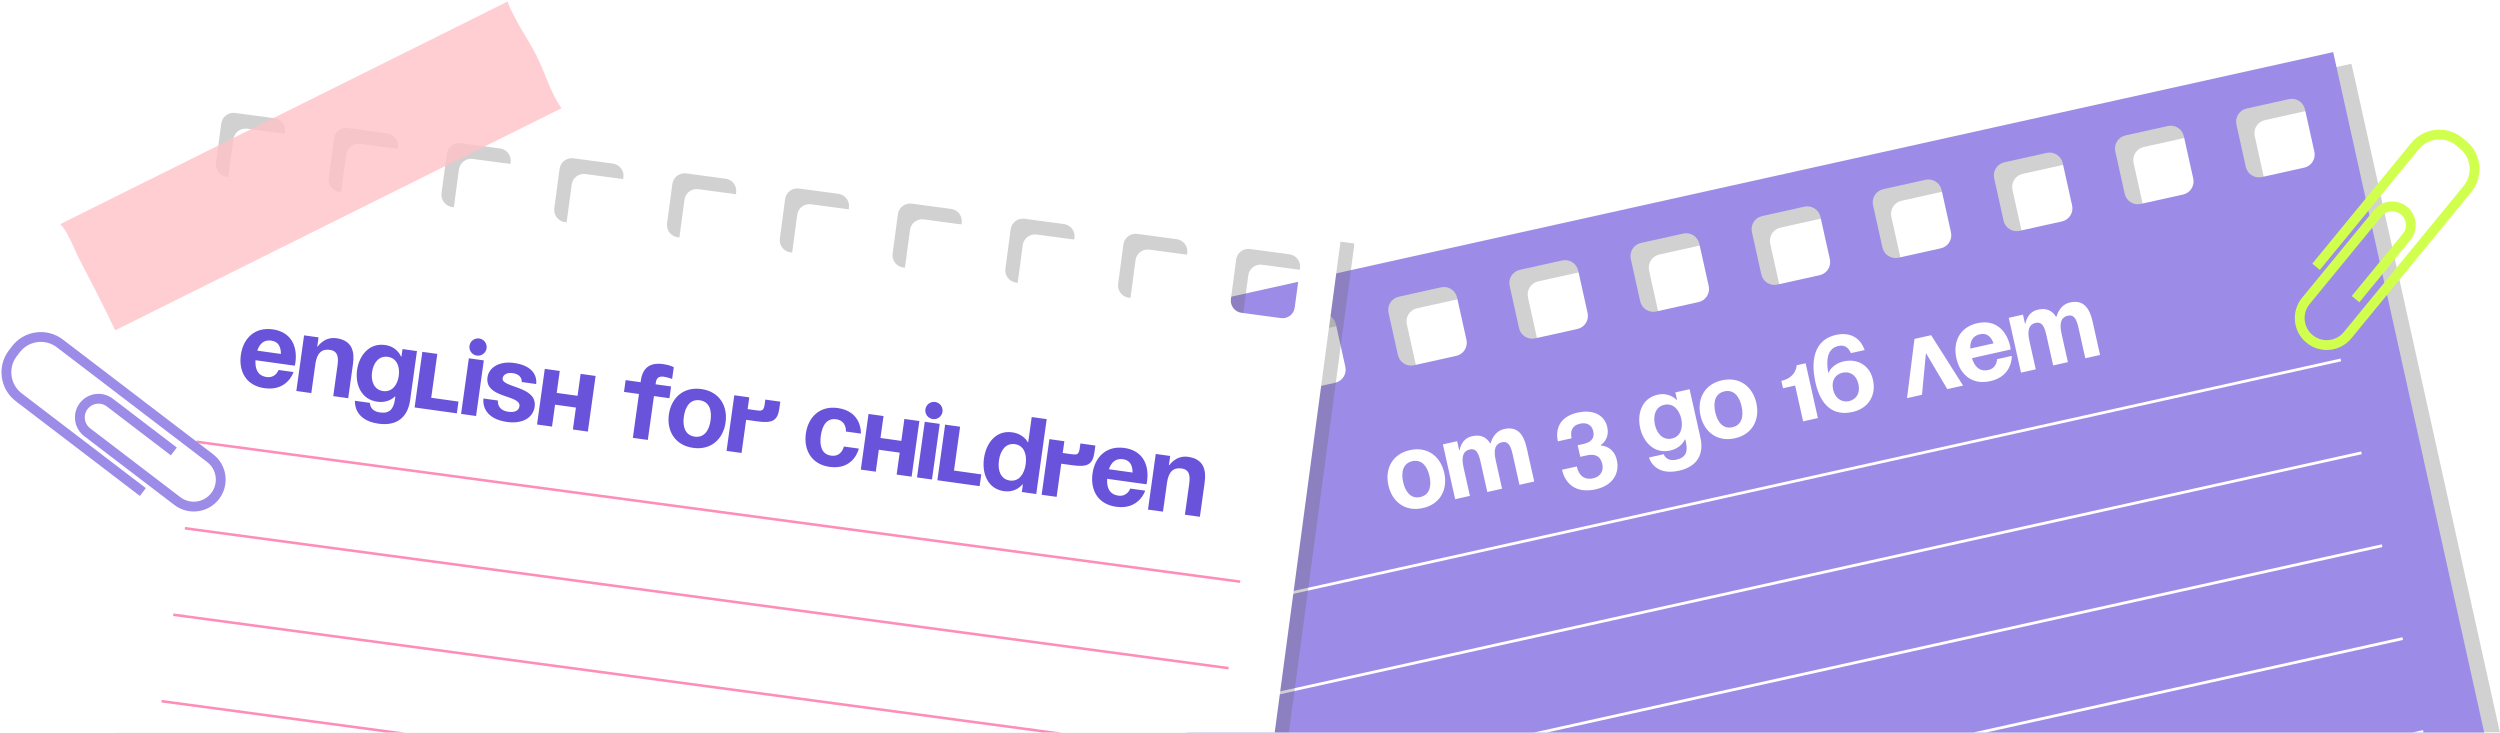 <svg xmlns="http://www.w3.org/2000/svg" width="1273" height="373" viewBox="0 0 1273 373" fill="none"><g clip-path="url(#clip0_573_761)"><g clip-path="url(#clip1_573_761)"><g opacity="0.3"><g style="mix-blend-mode:multiply"><path d="M567.666 172.204L707.434 801.915L1337.14 662.148L1197.38 32.437L567.666 172.204ZM632.696 206.349C633.088 208.114 632.763 209.963 631.791 211.489C630.82 213.014 629.282 214.091 627.517 214.483L605.928 219.275C604.163 219.667 602.314 219.341 600.788 218.37C599.263 217.399 598.185 215.861 597.793 214.096L593.002 192.507C592.61 190.741 592.935 188.892 593.907 187.367C594.878 185.841 596.416 184.764 598.181 184.372L619.77 179.58C621.536 179.189 623.384 179.514 624.91 180.486C626.436 181.457 627.513 182.995 627.905 184.76L632.696 206.349ZM694.375 192.659C694.767 194.424 694.441 196.273 693.47 197.799C692.498 199.324 690.961 200.402 689.195 200.794L667.607 205.585C665.841 205.977 663.992 205.651 662.467 204.68C660.941 203.709 659.864 202.171 659.472 200.406L654.68 178.817C654.486 177.943 654.466 177.039 654.621 176.157C654.777 175.275 655.104 174.432 655.585 173.677C656.066 172.922 656.691 172.268 657.425 171.755C658.158 171.241 658.986 170.876 659.86 170.682L681.448 165.891C682.322 165.697 683.226 165.677 684.108 165.832C684.99 165.987 685.833 166.315 686.588 166.796C687.344 167.277 687.997 167.902 688.511 168.635C689.025 169.369 689.389 170.196 689.583 171.07L694.375 192.659ZM756.053 178.969C756.247 179.843 756.267 180.747 756.112 181.629C755.956 182.511 755.629 183.354 755.148 184.109C754.667 184.864 754.042 185.518 753.308 186.032C752.575 186.545 751.748 186.91 750.873 187.104L729.285 191.895C727.519 192.287 725.67 191.962 724.145 190.99C722.619 190.019 721.542 188.481 721.15 186.716L716.358 165.127C715.967 163.362 716.292 161.513 717.263 159.987C718.235 158.462 719.772 157.384 721.538 156.993L743.126 152.201C744.001 152.007 744.904 151.987 745.786 152.142C746.668 152.297 747.511 152.625 748.267 153.106C749.022 153.587 749.675 154.212 750.189 154.945C750.703 155.679 751.067 156.506 751.261 157.38L756.053 178.969ZM817.731 165.279C818.123 167.045 817.797 168.894 816.826 170.419C815.855 171.945 814.317 173.022 812.552 173.414L790.963 178.206C789.198 178.597 787.349 178.272 785.823 177.3C784.297 176.329 783.22 174.792 782.828 173.026L778.037 151.437C777.645 149.672 777.97 147.823 778.942 146.297C779.913 144.772 781.451 143.695 783.216 143.303L804.805 138.511C805.679 138.317 806.583 138.297 807.465 138.452C808.347 138.608 809.19 138.935 809.945 139.416C810.7 139.897 811.353 140.522 811.867 141.256C812.381 141.989 812.745 142.816 812.939 143.691L817.731 165.279ZM879.41 151.589C879.801 153.355 879.476 155.204 878.504 156.729C877.533 158.255 875.995 159.332 874.23 159.724L852.642 164.516C850.876 164.908 849.027 164.582 847.501 163.611C845.976 162.639 844.899 161.102 844.507 159.336L839.715 137.748C839.521 136.873 839.501 135.969 839.656 135.087C839.812 134.206 840.139 133.363 840.62 132.607C841.101 131.852 841.726 131.199 842.459 130.685C843.193 130.171 844.02 129.807 844.895 129.613L866.483 124.821C867.357 124.627 868.261 124.607 869.143 124.763C870.025 124.918 870.868 125.245 871.623 125.726C872.379 126.207 873.032 126.832 873.546 127.566C874.059 128.299 874.424 129.127 874.618 130.001L879.41 151.589ZM941.088 137.9C941.48 139.665 941.154 141.514 940.183 143.039C939.211 144.565 937.674 145.642 935.908 146.034L914.32 150.826C912.554 151.218 910.705 150.892 909.18 149.921C907.654 148.949 906.577 147.412 906.185 145.646L901.393 124.058C901.001 122.292 901.327 120.443 902.298 118.918C903.27 117.392 904.807 116.315 906.573 115.923L928.161 111.131C929.927 110.739 931.776 111.065 933.302 112.036C934.827 113.008 935.904 114.545 936.296 116.311L941.088 137.9ZM1002.77 124.21C1002.96 125.084 1002.98 125.988 1002.82 126.87C1002.67 127.752 1002.34 128.594 1001.86 129.35C1001.38 130.105 1000.76 130.758 1000.02 131.272C999.288 131.786 998.461 132.15 997.587 132.344L975.998 137.136C974.233 137.528 972.384 137.202 970.858 136.231C969.332 135.26 968.255 133.722 967.863 131.957L963.072 110.368C962.68 108.602 963.005 106.753 963.977 105.228C964.948 103.702 966.486 102.625 968.251 102.233L989.84 97.442C991.605 97.05 993.454 97.375 994.98 98.347C996.505 99.318 997.583 100.855 997.974 102.621L1002.77 124.21ZM1064.44 110.52C1064.64 111.394 1064.66 112.298 1064.5 113.18C1064.35 114.062 1064.02 114.905 1063.54 115.66C1063.06 116.415 1062.43 117.069 1061.7 117.582C1060.97 118.096 1060.14 118.461 1059.26 118.655L1037.68 123.446C1035.91 123.838 1034.06 123.513 1032.54 122.541C1031.01 121.57 1029.93 120.032 1029.54 118.267L1024.75 96.678C1024.36 94.913 1024.68 93.064 1025.65 91.538C1026.63 90.013 1028.16 88.935 1029.93 88.543L1051.52 83.752C1052.39 83.558 1053.3 83.538 1054.18 83.693C1055.06 83.848 1055.9 84.176 1056.66 84.657C1057.41 85.138 1058.07 85.763 1058.58 86.496C1059.09 87.23 1059.46 88.057 1059.65 88.931L1064.44 110.52ZM1126.12 96.83C1126.32 97.704 1126.34 98.608 1126.18 99.49C1126.03 100.372 1125.7 101.215 1125.22 101.97C1124.74 102.725 1124.11 103.379 1123.38 103.893C1122.64 104.406 1121.82 104.771 1120.94 104.965L1099.35 109.756C1097.59 110.148 1095.74 109.823 1094.21 108.851C1092.69 107.88 1091.61 106.342 1091.22 104.577L1086.43 82.988C1086.04 81.223 1086.36 79.374 1087.33 77.848C1088.3 76.323 1089.84 75.245 1091.61 74.853L1113.2 70.062C1114.96 69.67 1116.81 69.996 1118.34 70.967C1119.86 71.938 1120.94 73.476 1121.33 75.241L1126.12 96.83ZM1187.8 83.14C1187.99 84.015 1188.01 84.918 1187.86 85.8C1187.7 86.682 1187.38 87.525 1186.9 88.28C1186.41 89.036 1185.79 89.689 1185.06 90.203C1184.32 90.717 1183.5 91.081 1182.62 91.275L1161.03 96.067C1160.16 96.261 1159.25 96.281 1158.37 96.125C1157.49 95.97 1156.65 95.642 1155.89 95.162C1155.14 94.68 1154.48 94.055 1153.97 93.322C1153.46 92.589 1153.09 91.761 1152.9 90.887L1148.11 69.299C1147.71 67.533 1148.04 65.684 1149.01 64.159C1149.98 62.633 1151.52 61.556 1153.29 61.164L1174.87 56.372C1175.75 56.178 1176.65 56.158 1177.53 56.313C1178.42 56.469 1179.26 56.796 1180.01 57.277C1180.77 57.758 1181.42 58.383 1181.94 59.117C1182.45 59.85 1182.82 60.677 1183.01 61.552L1187.8 83.14Z" fill="#656565"></path></g></g><path d="M558.341 166.304L698.109 796.015L1327.82 656.248L1188.05 26.537L558.341 166.304ZM623.372 200.449C623.764 202.214 623.438 204.063 622.467 205.589C621.495 207.114 619.958 208.192 618.192 208.584L596.604 213.375C594.838 213.767 592.989 213.441 591.464 212.47C589.938 211.499 588.861 209.961 588.469 208.196L583.677 186.607C583.285 184.841 583.611 182.993 584.582 181.467C585.554 179.942 587.091 178.864 588.857 178.472L610.445 173.681C612.211 173.289 614.06 173.614 615.585 174.586C617.111 175.557 618.188 177.095 618.58 178.86L623.372 200.449ZM685.05 186.759C685.442 188.525 685.116 190.373 684.145 191.899C683.174 193.425 681.636 194.502 679.87 194.894L658.282 199.685C656.516 200.077 654.667 199.752 653.142 198.78C651.616 197.809 650.539 196.271 650.147 194.506L645.355 172.917C645.161 172.043 645.141 171.139 645.297 170.257C645.452 169.375 645.78 168.532 646.26 167.777C646.741 167.022 647.367 166.369 648.1 165.855C648.833 165.341 649.661 164.977 650.535 164.783L672.123 159.991C672.998 159.797 673.902 159.777 674.783 159.932C675.665 160.087 676.508 160.415 677.264 160.896C678.019 161.377 678.672 162.002 679.186 162.735C679.7 163.469 680.064 164.296 680.258 165.17L685.05 186.759ZM746.728 173.069C746.922 173.943 746.942 174.847 746.787 175.729C746.632 176.611 746.304 177.454 745.823 178.209C745.342 178.965 744.717 179.618 743.984 180.132C743.25 180.646 742.423 181.01 741.549 181.204L719.96 185.996C718.195 186.387 716.346 186.062 714.82 185.091C713.295 184.119 712.217 182.582 711.826 180.816L707.034 159.227C706.84 158.353 706.82 157.449 706.975 156.567C707.13 155.685 707.458 154.843 707.939 154.087C708.42 153.332 709.045 152.679 709.778 152.165C710.512 151.651 711.339 151.287 712.213 151.093L733.802 146.301C734.676 146.107 735.58 146.087 736.462 146.242C737.344 146.398 738.186 146.725 738.942 147.206C739.697 147.687 740.351 148.312 740.864 149.045C741.378 149.779 741.742 150.606 741.937 151.481L746.728 173.069ZM808.407 159.379C808.798 161.145 808.473 162.994 807.501 164.519C806.53 166.045 804.993 167.122 803.227 167.514L781.638 172.306C779.873 172.698 778.024 172.372 776.498 171.401C774.973 170.429 773.896 168.892 773.504 167.126L768.712 145.538C768.32 143.772 768.646 141.923 769.617 140.397C770.588 138.872 772.126 137.795 773.892 137.403L795.48 132.611C796.354 132.417 797.258 132.397 798.14 132.552C799.022 132.708 799.865 133.035 800.62 133.516C801.376 133.997 802.029 134.622 802.543 135.356C803.056 136.089 803.421 136.917 803.615 137.791L808.407 159.379ZM870.085 145.69C870.477 147.455 870.151 149.304 869.18 150.83C868.208 152.355 866.671 153.432 864.905 153.824L843.317 158.616C842.443 158.81 841.539 158.83 840.657 158.675C839.775 158.519 838.932 158.192 838.177 157.711C837.421 157.23 836.768 156.605 836.254 155.871C835.74 155.138 835.376 154.311 835.182 153.436L830.39 131.848C830.196 130.973 830.176 130.07 830.332 129.188C830.487 128.306 830.814 127.463 831.295 126.708C831.776 125.952 832.401 125.299 833.135 124.785C833.868 124.271 834.696 123.907 835.57 123.713L857.158 118.921C858.924 118.529 860.773 118.855 862.298 119.826C863.824 120.798 864.901 122.335 865.293 124.101L870.085 145.69ZM931.763 132C932.155 133.765 931.829 135.614 930.858 137.14C929.887 138.665 928.349 139.742 926.584 140.134L904.995 144.926C903.229 145.318 901.38 144.992 899.855 144.021C898.329 143.05 897.252 141.512 896.86 139.746L892.069 118.158C891.677 116.392 892.002 114.543 892.974 113.018C893.945 111.492 895.482 110.415 897.248 110.023L918.837 105.232C920.602 104.84 922.451 105.165 923.977 106.137C925.502 107.108 926.58 108.645 926.971 110.411L931.763 132ZM993.442 118.31C993.833 120.075 993.508 121.924 992.536 123.45C991.565 124.975 990.027 126.053 988.262 126.444L966.674 131.236C964.908 131.628 963.059 131.303 961.533 130.331C960.008 129.36 958.931 127.822 958.539 126.057L953.747 104.468C953.355 102.702 953.681 100.854 954.652 99.328C955.623 97.802 957.161 96.725 958.927 96.333L980.515 91.542C982.281 91.15 984.13 91.475 985.655 92.447C987.181 93.418 988.258 94.956 988.65 96.721L993.442 118.31ZM1055.12 104.62C1055.31 105.494 1055.33 106.398 1055.18 107.28C1055.02 108.162 1054.7 109.005 1054.21 109.76C1053.73 110.516 1053.11 111.169 1052.38 111.683C1051.64 112.196 1050.81 112.561 1049.94 112.755L1028.35 117.546C1026.59 117.938 1024.74 117.613 1023.21 116.641C1021.69 115.67 1020.61 114.132 1020.22 112.367L1015.43 90.778C1015.03 89.013 1015.36 87.164 1016.33 85.638C1017.3 84.113 1018.84 83.036 1020.6 82.644L1042.19 77.852C1043.96 77.46 1045.81 77.786 1047.33 78.757C1048.86 79.728 1049.94 81.266 1050.33 83.031L1055.12 104.62ZM1116.8 90.93C1116.99 91.804 1117.01 92.708 1116.86 93.59C1116.7 94.472 1116.37 95.315 1115.89 96.07C1115.41 96.826 1114.79 97.479 1114.05 97.993C1113.32 98.507 1112.49 98.871 1111.62 99.065L1090.03 103.857C1088.26 104.249 1086.42 103.923 1084.89 102.952C1083.36 101.98 1082.29 100.443 1081.9 98.677L1077.1 77.088C1076.71 75.323 1077.04 73.474 1078.01 71.948C1078.98 70.423 1080.52 69.346 1082.28 68.954L1103.87 64.162C1104.75 63.968 1105.65 63.948 1106.53 64.103C1107.41 64.259 1108.26 64.586 1109.01 65.067C1109.77 65.548 1110.42 66.173 1110.93 66.906C1111.45 67.64 1111.81 68.467 1112.01 69.341L1116.8 90.93ZM1178.48 77.24C1178.67 78.115 1178.69 79.019 1178.53 79.9C1178.38 80.782 1178.05 81.625 1177.57 82.38C1177.09 83.136 1176.47 83.789 1175.73 84.303C1175 84.817 1174.17 85.181 1173.3 85.375L1151.71 90.167C1150.83 90.361 1149.93 90.381 1149.05 90.225C1148.17 90.07 1147.32 89.743 1146.57 89.262C1145.81 88.781 1145.16 88.156 1144.65 87.422C1144.13 86.689 1143.77 85.861 1143.57 84.987L1138.78 63.399C1138.39 61.633 1138.72 59.784 1139.69 58.259C1140.66 56.733 1142.2 55.656 1143.96 55.264L1165.55 50.472C1166.42 50.278 1167.33 50.258 1168.21 50.413C1169.09 50.569 1169.93 50.896 1170.69 51.377C1171.45 51.858 1172.1 52.483 1172.61 53.217C1173.13 53.95 1173.49 54.778 1173.68 55.652L1178.48 77.24Z" fill="#9C8BE7"></path><path d="M628.059 309.17L633.757 307.906L638.353 306.886L644.051 305.621L650.849 304.112L656.548 302.847L661.143 301.827L666.842 300.563L672.54 299.298L679.338 297.789L683.934 296.769L690.029 295.416L695.33 294.24L702.129 292.731L707.824 291.467L712.422 290.446L718.121 289.181L724.919 287.672L729.515 286.652L735.213 285.387L740.911 284.122L747.709 282.614L752.305 281.593L759.104 280.085L759.103 280.084L763.701 279.064L770.5 277.555L775.096 276.535L780.794 275.27L786.492 274.006L793.29 272.497L797.886 271.477L803.584 270.212L810.383 268.703L814.979 267.683L820.676 266.418L826.375 265.154L833.173 263.645L837.769 262.624L843.467 261.36L849.165 260.095L849.869 259.939L850.266 259.851L855.963 258.586L860.559 257.566L867.358 256.057L871.955 255.036L878.754 253.528L883.35 252.507L890.148 250.999L890.148 250.998L894.747 249.978L901.545 248.469L906.14 247.449L911.839 246.184L917.536 244.92L924.335 243.41L928.931 242.391L934.629 241.126L940.328 239.862L947.126 238.352L951.722 237.332L957.419 236.068L963.118 234.803L969.916 233.294L975.612 232.03L980.21 231.009L987.008 229.5L991.604 228.48L998.402 226.971L1003 225.95L1009.8 224.441L1014.39 223.422L1020.09 222.157L1026.89 220.648L1032.59 219.383L1037.18 218.363L1042.88 217.098L1048.58 215.834L1055.38 214.325L1059.97 213.305L1065.67 212.04L1071.37 210.775L1078.17 209.266L1083.87 208.002L1088.46 206.982L1094.16 205.717L1100.96 204.208L1106.66 202.944L1111.25 201.923L1116.95 200.658L1123.75 199.15L1128.35 198.129L1134.04 196.864L1139.74 195.6L1146.54 194.091L1151.14 193.071L1156.83 191.806L1163.63 190.297L1168.23 189.277L1173.93 188.012L1179.63 186.748L1186.42 185.239L1192.12 183.975L1191.81 182.578L1185.01 184.087L1179.32 185.352L1174.72 186.372L1169.02 187.637L1162.22 189.145L1157.63 190.166L1151.93 191.43L1145.13 192.94L1140.53 193.959L1134.84 195.224L1128.04 196.733L1122.34 197.998L1117.74 199.018L1112.04 200.282L1106.35 201.547L1099.55 203.056L1094.95 204.077L1089.25 205.34L1083.56 206.605L1076.76 208.114L1071.06 209.379L1066.46 210.4L1060.77 211.665L1053.97 213.173L1049.37 214.193L1048.67 214.349L1048.27 214.438L1043.67 215.458L1037.98 216.723L1031.18 218.231L1026.58 219.252L1020.88 220.517L1015.18 221.781L1008.39 223.291L1003.79 224.31L998.092 225.575L992.394 226.839L985.596 228.349L981 229.368L975.302 230.633L968.504 232.142L962.808 233.406L958.21 234.427L951.411 235.936L945.713 237.201L940.016 238.465L940.017 238.466L935.42 239.485L929.721 240.751L922.923 242.259L918.327 243.279L912.628 244.544L906.931 245.809L900.133 247.318L895.537 248.338L888.738 249.847L884.139 250.867L877.341 252.376L872.746 253.396L872.042 253.553L871.645 253.64L867.048 254.661L861.349 255.926L854.552 257.435L849.956 258.454L844.257 259.719L838.559 260.984L831.761 262.493L827.165 263.513L821.467 264.778L815.768 266.042L810.073 267.307L804.374 268.572L798.677 269.837L791.878 271.346L787.282 272.365L781.584 273.63L775.886 274.895L769.087 276.404L764.492 277.424L758.794 278.689L753.096 279.953L746.297 281.462L741.702 282.482L736.003 283.747L730.305 285.011L723.507 286.521L718.911 287.54L712.112 289.049L707.514 290.07L701.819 291.335L695.02 292.843L690.422 293.864L684.724 295.129L679.028 296.393L673.33 297.658L667.631 298.923L661.934 300.187L656.238 301.451L650.539 302.716L644.842 303.981L639.143 305.246L633.448 306.51L627.749 307.774L620.951 309.284L621.261 310.679L628.059 309.17Z" fill="white"></path><path d="M637.457 356.713L643.153 355.449L648.851 354.184L655.65 352.676L660.247 351.655L665.943 350.39L672.741 348.882L677.339 347.861L683.038 346.596L689.836 345.088L694.432 344.067L700.13 342.802L705.828 341.538L712.626 340.029L717.222 339.009L722.92 337.744L728.618 336.479L735.417 334.97L740.013 333.951L745.711 332.686L751.805 331.333L758.208 329.912L762.803 328.892L768.501 327.627L774.2 326.363L780.998 324.854L785.593 323.834L791.292 322.569L798.09 321.06L803.788 319.795L808.384 318.775L814.082 317.51L820.88 316.002L825.476 314.981L832.275 313.472L836.872 312.451L843.671 310.943L849.367 309.679L853.965 308.658L859.663 307.393L866.462 305.884L871.058 304.865L876.756 303.6L882.454 302.335L889.252 300.826L893.847 299.806L899.546 298.541L905.244 297.277L912.043 295.768L916.639 294.747L922.336 293.483L929.134 291.974L934.833 290.709L939.429 289.689L945.127 288.424L950.825 287.159L957.623 285.651L962.219 284.63L967.918 283.366L973.616 282.101L980.414 280.592L985.01 279.572L991.104 278.22L997.506 276.798L1002.1 275.779L1008.9 274.269L1013.5 273.249L1020.3 271.74L1024.89 270.719L1030.59 269.456L1037.39 267.946L1043.09 266.682L1047.68 265.661L1053.38 264.397L1060.18 262.888L1065.88 261.623L1070.47 260.603L1076.17 259.338L1081.87 258.073L1088.67 256.565L1093.26 255.544L1098.96 254.28L1104.66 253.015L1111.46 251.506L1116.05 250.486L1121.75 249.221L1127.45 247.956L1134.25 246.448L1138.84 245.428L1145.64 243.919L1150.24 242.898L1150.94 242.742L1151.34 242.654L1157.04 241.389L1161.63 240.369L1168.43 238.861L1168.43 238.86L1174.13 237.596L1178.73 236.575L1184.43 235.311L1190.12 234.046L1196.92 232.537L1202.62 231.272L1202.31 229.877L1196.61 231.141L1189.81 232.649L1185.22 233.67L1179.52 234.935L1173.82 236.2L1168.12 237.464L1162.43 238.728L1155.63 240.237L1151.03 241.258L1145.33 242.522L1139.64 243.787L1132.84 245.297L1128.24 246.316L1122.54 247.581L1116.84 248.846L1110.05 250.354L1105.45 251.375L1099.75 252.639L1092.95 254.149L1088.36 255.168L1082.66 256.433L1076.96 257.698L1071.26 258.962L1065.57 260.227L1065.57 260.226L1059.87 261.491L1054.17 262.756L1048.47 264.021L1042.78 265.286L1037.08 266.551L1031.38 267.814L1025.68 269.079L1019.99 270.344L1013.19 271.853L1008.59 272.873L1002.89 274.138L997.196 275.402L991.498 276.667L985.799 277.932L980.104 279.196L974.406 280.461L968.707 281.725L963.01 282.99L957.313 284.254L951.616 285.519L945.917 286.784L940.219 288.049L934.523 289.313L928.824 290.578L923.127 291.842L917.428 293.107L911.733 294.372L906.034 295.637L900.336 296.9L894.638 298.165L888.942 299.43L883.244 300.695L877.546 301.96L871.848 303.224L866.152 304.488L860.453 305.753L853.655 307.262L849.057 308.283L843.362 309.547L836.563 311.056L831.965 312.076L826.267 313.341L820.57 314.605L814.873 315.87L809.174 317.134L803.479 318.399L803.478 318.399L797.78 319.664L792.082 320.929L786.384 322.193L780.688 323.458L774.99 324.723L769.292 325.986L763.594 327.251L757.898 328.516L752.199 329.781L746.501 331.045L740.803 332.31L735.107 333.574L735.107 333.574L729.409 334.839L723.711 336.104L718.013 337.369L712.316 338.633L706.619 339.897L700.92 341.162L694.122 342.671L689.526 343.691L683.828 344.956L677.029 346.465L672.431 347.485L666.736 348.75L661.037 350.015L655.34 351.279L649.641 352.543L643.945 353.809L643.945 353.808L638.247 355.073L631.449 356.582L631.759 357.978L637.457 356.713Z" fill="white"></path><path d="M647.954 404.011L653.65 402.747L659.349 401.482L665.047 400.218L670.745 398.953L676.442 397.689L682.139 396.424L687.838 395.159L693.535 393.895L699.232 392.631L704.93 391.366L710.628 390.101L717.426 388.592L722.022 387.572L727.72 386.308L733.418 385.043L739.117 383.778L744.813 382.513L750.51 381.249L756.209 379.984L761.907 378.72L767.603 377.455L773.301 376.19L778.999 374.925L784.697 373.66L790.393 372.396L790.393 372.397L797.192 370.888L801.789 369.867L807.488 368.602L813.184 367.338L818.882 366.073L824.581 364.809L830.276 363.544L830.276 363.545L835.974 362.28L841.672 361.015L847.371 359.75L853.067 358.486L858.765 357.221L864.463 355.957L870.161 354.692L875.857 353.427L881.555 352.163L887.254 350.898L894.052 349.389L898.647 348.369L904.346 347.104L910.043 345.839L915.742 344.574L921.438 343.31L927.136 342.046L932.835 340.781L938.532 339.516L944.229 338.252L944.228 338.252L949.926 336.987L956.725 335.478L961.323 334.458L968.121 332.949L973.818 331.685L978.414 330.664L984.114 329.4L990.912 327.891L995.507 326.871L1001.21 325.606L1006.9 324.341L1012.6 323.076L1018.3 321.812L1024 320.547L1029.69 319.283L1035.39 318.018L1041.09 316.753L1046.79 315.489L1052.48 314.224L1052.48 314.225L1058.18 312.96L1063.88 311.695L1069.58 310.43L1075.27 309.166L1080.97 307.902L1086.67 306.637L1092.37 305.372L1099.17 303.863L1103.76 302.843L1109.46 301.578L1115.16 300.314L1121.96 298.804L1126.55 297.785L1133.35 296.276L1137.95 295.255L1144.75 293.746L1150.44 292.482L1155.04 291.461L1160.74 290.196L1167.54 288.688L1172.13 287.667L1177.83 286.402L1183.53 285.139L1189.23 283.874L1194.92 282.609L1200.62 281.344L1207.42 279.835L1213.12 278.571L1212.81 277.175L1207.11 278.439L1201.41 279.704L1195.71 280.969L1190.02 282.233L1184.32 283.498L1184.32 283.497L1178.62 284.762L1172.92 286.027L1167.23 287.291L1161.53 288.556L1154.73 290.065L1150.13 291.085L1144.44 292.35L1144.44 292.35L1137.64 293.858L1133.04 294.879L1127.34 296.144L1121.65 297.409L1115.95 298.673L1110.25 299.938L1104.55 301.203L1098.86 302.467L1098.86 302.467L1093.16 303.732L1087.46 304.997L1081.76 306.261L1076.07 307.525L1070.37 308.79L1064.67 310.055L1058.97 311.32L1053.27 312.584L1047.58 313.848L1041.88 315.113L1036.18 316.378L1030.48 317.642L1024.79 318.907L1019.09 320.171L1013.39 321.436L1007.69 322.701L1002 323.966L995.197 325.474L990.602 326.495L984.903 327.759L978.106 329.268L973.508 330.289L967.811 331.553L962.113 332.818L956.415 334.083L950.717 335.347L945.02 336.611L939.323 337.876L933.624 339.141L927.927 340.406L922.23 341.67L916.532 342.934L910.834 344.199L905.136 345.464L899.44 346.728L893.742 347.993L888.044 349.257L882.346 350.522L875.547 352.031L870.951 353.052L865.253 354.316L859.555 355.581L852.757 357.09L848.161 358.11L842.463 359.375L836.368 360.728L829.966 362.148L825.37 363.168L818.572 364.678L813.976 365.697L808.278 366.962L802.58 368.227L796.882 369.492L791.186 370.756L791.186 370.755L785.488 372.02L779.79 373.285L774.091 374.55L768.395 375.814L762.697 377.079L756.999 378.343L751.301 379.608L744.503 381.117L738.807 382.381L734.209 383.402L728.51 384.667L721.712 386.175L717.116 387.196L711.418 388.461L705.72 389.726L698.922 391.234L694.326 392.255L688.627 393.519L682.93 394.784L676.132 396.293L671.536 397.313L665.837 398.577L659.743 399.93L653.34 401.351L648.744 402.371L641.947 403.88L642.256 405.276L647.954 404.011Z" fill="white"></path><path d="M658.453 451.31L665.252 449.801L669.847 448.781L675.546 447.517L682.343 446.007L688.042 444.743L692.638 443.722L699.436 442.213L704.034 441.193L710.832 439.684L715.428 438.664L721.126 437.399L726.825 436.134L733.623 434.626L738.219 433.605L743.917 432.341L749.615 431.076L755.311 429.812L761.009 428.547L766.708 427.282L772.405 426.017L778.101 424.754L783.8 423.489L789.498 422.224L795.196 420.959L800.891 419.695L806.59 418.431L812.288 417.166L817.986 415.901L823.683 414.636L829.38 413.372L835.079 412.107L841.877 410.598L846.473 409.578L852.171 408.313L858.97 406.804L863.566 405.784L863.565 405.784L869.263 404.519L874.962 403.255L880.659 401.99L886.355 400.726L892.054 399.461L897.751 398.196L903.451 396.932L909.147 395.667L914.844 394.403L920.542 393.138L926.24 391.873L931.937 390.608L938.735 389.1L943.333 388.08L949.03 386.815L954.726 385.551L960.426 384.285L966.123 383.021L971.822 381.756L977.518 380.492L983.216 379.227L988.913 377.962L994.612 376.697L1000.31 375.433L1000.31 375.434L1006.01 374.169L1011.7 372.904L1017.4 371.64L1023.1 370.375L1028.8 369.11L1034.49 367.846L1040.19 366.581L1045.89 365.317L1051.59 364.052L1057.29 362.787L1062.98 361.522L1068.68 360.259L1074.38 358.994L1080.08 357.729L1085.77 356.464L1091.47 355.199L1098.27 353.69L1102.87 352.67L1108.56 351.406L1115.36 349.897L1119.96 348.876L1125.66 347.612L1131.35 346.347L1131.35 346.348L1137.05 345.083L1142.75 343.818L1148.45 342.553L1154.14 341.289L1159.84 340.024L1165.54 338.76L1171.24 337.495L1176.93 336.23L1182.63 334.966L1188.33 333.701L1194.03 332.436L1199.72 331.172L1205.42 329.908L1211.12 328.642L1216.82 327.378L1223.61 325.869L1223.3 324.473L1216.51 325.982L1211.91 327.002L1206.21 328.267L1200.12 329.619L1193.72 331.041L1189.12 332.061L1183.42 333.325L1177.73 334.59L1172.03 335.855L1166.33 337.119L1160.63 338.384L1153.83 339.893L1149.24 340.913L1143.54 342.178L1137.44 343.53L1131.04 344.951L1126.45 345.971L1119.65 347.48L1115.05 348.501L1108.25 350.01L1103.66 351.029L1097.96 352.294L1092.26 353.559L1085.46 355.068L1080.87 356.088L1075.17 357.354L1069.47 358.617L1062.67 360.126L1058.08 361.147L1052.38 362.411L1045.58 363.92L1039.88 365.185L1035.28 366.205L1029.59 367.47L1022.79 368.979L1017.09 370.243L1012.49 371.264L1006.8 372.529L999.998 374.037L995.402 375.057L989.704 376.322L984.006 377.587L977.208 379.096L972.612 380.116L966.914 381.38L960.819 382.734L954.417 384.154L949.821 385.174L943.023 386.683L938.425 387.704L931.627 389.212L927.031 390.233L921.332 391.498L914.534 393.007L908.837 394.271L904.24 395.291L898.542 396.556L892.844 397.821L886.045 399.33L880.349 400.594L875.752 401.615L870.054 402.879L863.256 404.388L858.66 405.408L852.961 406.673L847.263 407.937L840.464 409.446L835.869 410.466L830.171 411.731L823.373 413.24L818.777 414.261L813.078 415.526L806.28 417.034L800.582 418.298L795.986 419.319L790.288 420.584L783.49 422.093L777.791 423.358L773.196 424.377L767.497 425.642L761.8 426.907L755.001 428.416L750.406 429.436L744.707 430.7L739.008 431.965L732.21 433.474L727.615 434.494L721.917 435.759L716.218 437.023L709.42 438.533L704.428 439.641L698.026 441.061L693.428 442.082L686.63 443.591L682.034 444.612L675.236 446.12L670.637 447.14L663.839 448.649L659.243 449.67L652.445 451.179L652.755 452.575L658.453 451.31Z" fill="white"></path><path d="M668.951 498.608L675.749 497.099L680.345 496.079L686.043 494.814L691.742 493.55L698.539 492.04L703.136 491.021L708.834 489.756L714.532 488.491L721.33 486.982L725.926 485.962L731.624 484.698L737.322 483.433L744.12 481.924L748.716 480.904L754.415 479.639L760.113 478.375L766.911 476.865L772.607 475.601L777.205 474.58L782.904 473.316L789.702 471.807L794.297 470.787L799.996 469.522L805.694 468.257L812.492 466.748L817.088 465.728L823.886 464.219L828.484 463.199L835.283 461.69L839.878 460.67L840.582 460.513L840.978 460.426L845.576 459.405L852.374 457.896L856.971 456.877L862.669 455.612L868.367 454.347L875.166 452.838L880.861 451.574L885.459 450.553L891.158 449.288L897.956 447.78L903.652 446.515L908.25 445.494L913.947 444.23L920.745 442.721L925.342 441.701L931.04 440.436L936.738 439.171L943.537 437.662L948.133 436.642L953.83 435.377L959.529 434.113L966.327 432.604L970.923 431.584L976.621 430.319L983.42 428.81L989.117 427.545L993.713 426.526L1000.51 425.017L1005.11 423.996L1011.91 422.487L1016.5 421.467L1022.2 420.202L1029 418.694L1033.6 417.673L1039.29 416.408L1044.99 415.144L1051.79 413.635L1056.39 412.615L1062.08 411.35L1067.78 410.085L1074.58 408.576L1079.18 407.556L1079.88 407.4L1080.28 407.312L1084.87 406.292L1090.57 405.027L1097.37 403.518L1101.97 402.498L1107.67 401.233L1113.36 399.968L1120.16 398.459L1124.76 397.44L1130.46 396.175L1136.15 394.91L1141.85 393.645L1141.85 393.646L1147.55 392.381L1153.25 391.116L1160.04 389.608L1164.64 388.587L1170.34 387.322L1176.04 386.057L1181.74 384.793L1187.43 383.528L1187.43 383.529L1193.13 382.264L1198.83 380.999L1205.63 379.49L1210.22 378.471L1215.92 377.206L1221.62 375.941L1228.42 374.432L1234.11 373.168L1233.8 371.772L1227 373.28L1222.41 374.301L1215.61 375.81L1211.01 376.83L1204.21 378.338L1199.62 379.359L1192.82 380.868L1187.12 382.133L1181.43 383.397L1176.83 384.417L1171.13 385.682L1164.33 387.191L1159.73 388.211L1154.04 389.476L1148.34 390.74L1141.54 392.249L1136.94 393.27L1131.25 394.535L1125.55 395.799L1118.75 397.308L1114.15 398.328L1108.46 399.593L1102.76 400.858L1102.05 401.013L1101.66 401.102L1095.96 402.367L1091.36 403.387L1084.56 404.896L1079.97 405.916L1073.17 407.425L1068.57 408.445L1062.88 409.71L1057.18 410.974L1050.38 412.484L1045.78 413.503L1040.08 414.768L1034.39 416.033L1027.59 417.542L1022.6 418.65L1017.29 419.826L1010.5 421.335L1004.8 422.6L1000.2 423.621L994.503 424.885L987.705 426.394L983.11 427.414L976.311 428.923L971.714 429.944L964.915 431.453L960.319 432.473L953.521 433.982L948.922 435.002L942.124 436.511L937.528 437.531L931.83 438.795L925.032 440.305L919.334 441.57L914.738 442.589L909.04 443.854L903.342 445.119L896.544 446.628L891.948 447.648L886.25 448.912L880.551 450.177L873.753 451.686L868.057 452.951L863.459 453.972L857.761 455.236L850.963 456.745L845.266 458.009L840.668 459.03L833.87 460.539L828.878 461.646L823.576 462.823L817.878 464.088L811.08 465.597L806.484 466.617L800.786 467.882L795.088 469.146L788.29 470.656L783.693 471.675L777.996 472.94L772.297 474.205L765.499 475.714L760.903 476.734L755.204 477.999L749.507 479.263L742.708 480.772L737.012 482.037L732.414 483.057L726.717 484.322L719.917 485.831L715.322 486.851L709.624 488.116L703.925 489.381L697.127 490.89L692.532 491.909L685.733 493.418L681.135 494.439L674.337 495.948L669.741 496.967L669.038 497.124L668.641 497.212L662.943 498.477L663.252 499.872L668.951 498.608Z" fill="white"></path><path d="M714.482 245.46C715.61 250.505 718.455 254.152 723.232 253.084C728.009 252.016 729.029 247.504 727.901 242.459C726.772 237.413 723.927 233.766 719.151 234.835C714.374 235.903 713.354 240.415 714.482 245.46ZM706.968 247.141C705.143 238.982 708.712 231.252 717.89 229.199C727.068 227.146 733.59 232.62 735.415 240.778C737.24 248.937 733.671 256.667 724.493 258.72C715.314 260.772 708.792 255.299 706.968 247.141ZM757.339 250.528L753.857 234.963C752.777 230.132 751.331 228.201 748.379 228.861C745.158 229.582 743.981 232.381 745.241 238.017L748.483 252.509L740.968 254.189L734.726 226.279L741.972 224.658L742.992 229.221L743.261 229.161C743.261 229.161 743.939 223.373 749.574 222.113C754.083 221.104 756.979 222.711 758.784 225.745L758.826 225.679L759.094 225.619C759.094 225.619 760.309 219.712 765.945 218.451C772.923 216.891 775.942 221.569 777.382 228.01L781.224 245.186L773.709 246.867L770.228 231.301C769.148 226.471 767.701 224.54 764.749 225.2C761.529 225.92 760.351 228.72 761.612 234.355L764.853 248.847L757.339 250.528ZM795.386 239.201L802.9 237.52C803.861 241.814 806.459 244.614 811.29 243.534C814.994 242.705 816.654 239.798 815.874 236.309C814.973 232.284 812.406 230.885 807.844 231.906L804.677 232.614L803.357 226.71L806.523 226.001C810.549 225.101 812.007 222.802 811.287 219.582C810.687 216.898 808.536 214.843 804.511 215.743C800.217 216.704 799.535 219.956 800.256 223.176L793.278 224.737C791.898 218.564 794.126 212.148 803.25 210.108C812.107 208.127 817.213 212.057 818.413 217.424C819.854 223.865 815.115 226.616 815.115 226.616L815.175 226.884C815.175 226.884 821.647 226.846 823.328 234.36C824.709 240.533 821.675 247.129 812.551 249.169C802.352 251.45 796.946 246.178 795.386 239.201ZM860.34 198.185L865.862 222.875C867.662 230.926 864.629 237.522 854.968 239.683C842.086 242.564 839.657 232.962 839.657 232.962L847.171 231.282C847.171 231.282 848.34 235.247 853.707 234.047C858.484 232.978 859.548 229.923 858.467 225.092L858.167 223.75L857.899 223.81C857.899 223.81 856.324 228.107 850.42 229.428C842.369 231.229 836.782 225.151 835.162 217.905C833.541 210.659 836.006 202.781 844.057 200.981C850.23 199.6 853.665 203.622 853.665 203.622L853.934 203.562L853.094 199.805L860.34 198.185ZM856.095 213.224C855.086 208.715 852.027 205.116 847.465 206.136C842.902 207.157 841.668 211.716 842.676 216.225C843.685 220.733 846.744 224.332 851.306 223.312C855.868 222.292 857.103 217.732 856.095 213.224ZM873.407 209.915C874.536 214.96 877.38 218.608 882.157 217.539C886.934 216.471 887.954 211.959 886.826 206.914C885.697 201.869 882.853 198.222 878.076 199.29C873.299 200.358 872.279 204.87 873.407 209.915ZM865.893 211.596C864.068 203.437 867.637 195.707 876.815 193.654C885.993 191.601 892.515 197.075 894.34 205.233C896.165 213.392 892.596 221.122 883.418 223.175C874.239 225.228 867.718 219.754 865.893 211.596ZM919.427 184.969L925.669 212.88L918.155 214.56L914.073 196.311L907.901 197.692L907.061 193.934C914.843 192.194 914.865 185.99 914.865 185.99L919.427 184.969ZM949.48 178.248L942.503 179.808C941.438 177.567 939.812 175.338 936.055 176.178C929.99 177.534 929.981 184.299 930.913 189.727L931.181 189.667C931.181 189.667 932.756 185.369 938.929 183.989C945.638 182.488 952.026 185.85 953.707 193.365C955.447 201.147 951.609 207.923 943.289 209.784C933.628 211.945 927.088 206.645 924.447 194.836C921.386 181.149 925.401 172.643 934.794 170.542C941.772 168.982 947.174 171.718 949.48 178.248ZM933.431 198.463C934.415 202.864 937.95 205.061 941.492 204.268C945.034 203.476 947.393 200.413 946.312 195.582C945.232 190.751 941.793 188.984 938.251 189.776C934.708 190.569 932.35 193.632 933.431 198.463ZM971.055 202.729L974.85 172.573L983.33 170.677L999.61 196.342L991.559 198.143L980.688 179.778L978.677 201.024L971.055 202.729ZM996.199 182.452C994.374 174.293 997.675 166.623 1006.85 164.57C1016.03 162.518 1021.75 168.171 1023.57 176.33C1023.72 176.974 1023.88 177.952 1023.88 177.952L1004.13 182.369C1005.41 186.591 1007.95 189.404 1012.46 188.395C1017.03 187.375 1016.87 182.901 1016.87 182.901L1024.38 181.22C1024.38 181.22 1025 191.51 1013.46 194.091C1004.06 196.192 998.024 190.61 996.199 182.452ZM1008.11 170.206C1004.41 171.034 1003.14 173.912 1003.26 177.491L1015.12 174.838C1013.87 171.511 1011.82 169.378 1008.11 170.206ZM1045.47 186.085L1041.99 170.52C1040.91 165.689 1039.46 163.759 1036.51 164.419C1033.29 165.139 1032.11 167.939 1033.37 173.574L1036.61 188.066L1029.1 189.747L1022.86 161.836L1030.1 160.216L1031.12 164.778L1031.39 164.718C1031.39 164.718 1032.07 158.931 1037.7 157.67C1042.21 156.662 1045.11 158.268 1046.91 161.302L1046.96 161.237L1047.22 161.177C1047.22 161.177 1048.44 155.269 1054.08 154.009C1061.05 152.448 1064.07 157.127 1065.51 163.568L1069.35 180.743L1061.84 182.424L1058.36 166.859C1057.28 162.028 1055.83 160.097 1052.88 160.757C1049.66 161.478 1048.48 164.277 1049.74 169.913L1052.98 184.405L1045.47 186.085Z" fill="white"></path></g><g clip-path="url(#clip2_573_761)"><g opacity="0.3"><path d="M103.44 45.42L24.856 631.672L611.107 710.256L689.692 124.005L103.44 45.42ZM148.638 95.355C148.418 96.999 147.554 98.488 146.236 99.495C144.918 100.501 143.254 100.943 141.61 100.722L121.511 98.028C119.868 97.808 118.379 96.944 117.372 95.626C116.366 94.307 115.924 92.644 116.144 91L118.838 70.901C119.059 69.257 119.923 67.769 121.241 66.762C122.559 65.755 124.223 65.314 125.867 65.534L145.966 68.228C147.609 68.449 149.098 69.313 150.105 70.631C151.111 71.949 151.553 73.613 151.332 75.257L148.638 95.355ZM206.06 103.052C205.84 104.696 204.975 106.185 203.657 107.192C202.339 108.198 200.675 108.64 199.031 108.419L178.933 105.725C177.289 105.505 175.8 104.641 174.794 103.323C173.787 102.005 173.346 100.341 173.566 98.697L176.26 78.598C176.369 77.784 176.637 77 177.05 76.29C177.462 75.579 178.01 74.957 178.663 74.459C179.315 73.961 180.06 73.596 180.854 73.385C181.647 73.174 182.475 73.122 183.289 73.231L203.387 75.925C204.201 76.034 204.985 76.303 205.696 76.715C206.406 77.127 207.028 77.675 207.526 78.328C208.025 78.981 208.39 79.725 208.6 80.519C208.811 81.313 208.863 82.14 208.754 82.954L206.06 103.052ZM263.481 110.75C263.372 111.564 263.104 112.348 262.692 113.058C262.279 113.768 261.731 114.39 261.079 114.889C260.426 115.387 259.682 115.752 258.888 115.963C258.094 116.173 257.267 116.226 256.453 116.117L236.354 113.422C234.711 113.202 233.222 112.338 232.215 111.02C231.209 109.702 230.767 108.038 230.988 106.394L233.682 86.295C233.902 84.651 234.766 83.163 236.084 82.156C237.403 81.15 239.066 80.708 240.71 80.928L260.809 83.622C261.622 83.731 262.407 84 263.117 84.412C263.827 84.824 264.449 85.372 264.948 86.025C265.446 86.678 265.811 87.422 266.022 88.216C266.232 89.01 266.285 89.837 266.176 90.651L263.481 110.75ZM320.903 118.447C320.683 120.09 319.818 121.579 318.5 122.586C317.182 123.592 315.518 124.034 313.875 123.814L293.776 121.119C292.132 120.899 290.643 120.035 289.637 118.717C288.63 117.399 288.189 115.735 288.409 114.091L291.103 93.992C291.324 92.349 292.188 90.86 293.506 89.853C294.824 88.847 296.488 88.405 298.132 88.625L318.23 91.32C319.044 91.429 319.829 91.697 320.539 92.109C321.249 92.522 321.871 93.07 322.369 93.722C322.868 94.375 323.233 95.119 323.443 95.913C323.654 96.707 323.706 97.534 323.597 98.348L320.903 118.447ZM378.325 126.144C378.104 127.788 377.24 129.276 375.922 130.283C374.604 131.289 372.94 131.731 371.296 131.511L351.198 128.817C349.554 128.596 348.065 127.732 347.059 126.414C346.052 125.096 345.61 123.432 345.831 121.788L348.525 101.689C348.634 100.876 348.902 100.091 349.315 99.381C349.727 98.671 350.275 98.049 350.928 97.55C351.58 97.052 352.325 96.687 353.118 96.476C353.912 96.266 354.739 96.213 355.553 96.323L375.652 99.017C376.466 99.126 377.25 99.394 377.96 99.806C378.671 100.219 379.293 100.767 379.791 101.419C380.289 102.072 380.654 102.817 380.865 103.61C381.076 104.404 381.128 105.231 381.019 106.045L378.325 126.144ZM435.746 133.841C435.526 135.485 434.662 136.973 433.344 137.98C432.026 138.986 430.362 139.428 428.718 139.208L408.619 136.514C406.975 136.293 405.487 135.429 404.48 134.111C403.474 132.793 403.032 131.129 403.252 129.485L405.946 109.387C406.167 107.743 407.031 106.254 408.349 105.248C409.667 104.241 411.331 103.799 412.975 104.02L433.074 106.714C434.717 106.934 436.206 107.798 437.213 109.116C438.219 110.435 438.661 112.098 438.441 113.742L435.746 133.841ZM493.168 141.538C493.059 142.352 492.79 143.136 492.378 143.847C491.966 144.557 491.418 145.179 490.765 145.677C490.113 146.175 489.368 146.54 488.574 146.751C487.781 146.962 486.953 147.014 486.14 146.905L466.041 144.211C464.397 143.991 462.908 143.126 461.902 141.808C460.895 140.49 460.454 138.826 460.674 137.182L463.368 117.084C463.589 115.44 464.453 113.951 465.771 112.945C467.089 111.938 468.753 111.496 470.397 111.717L490.495 114.411C492.139 114.631 493.628 115.496 494.634 116.814C495.641 118.132 496.082 119.796 495.862 121.439L493.168 141.538ZM550.589 149.235C550.48 150.049 550.212 150.834 549.8 151.544C549.387 152.254 548.839 152.876 548.187 153.374C547.534 153.873 546.79 154.238 545.996 154.448C545.202 154.659 544.375 154.711 543.561 154.602L523.462 151.908C521.819 151.688 520.33 150.823 519.323 149.505C518.317 148.187 517.875 146.523 518.095 144.879L520.789 124.781C521.01 123.137 521.874 121.648 523.192 120.642C524.51 119.635 526.174 119.194 527.818 119.414L547.916 122.108C548.73 122.217 549.515 122.485 550.225 122.898C550.935 123.31 551.557 123.858 552.056 124.511C552.554 125.163 552.919 125.908 553.13 126.701C553.34 127.495 553.393 128.322 553.283 129.136L550.589 149.235ZM608.011 156.932C607.902 157.746 607.634 158.531 607.221 159.241C606.809 159.951 606.261 160.573 605.608 161.071C604.956 161.57 604.211 161.935 603.418 162.145C602.624 162.356 601.797 162.408 600.983 162.299L580.884 159.605C579.24 159.385 577.751 158.52 576.745 157.202C575.738 155.884 575.297 154.22 575.517 152.577L578.211 132.478C578.431 130.834 579.296 129.345 580.614 128.339C581.932 127.332 583.596 126.891 585.24 127.111L605.338 129.805C606.982 130.026 608.471 130.89 609.477 132.208C610.484 133.526 610.926 135.19 610.705 136.833L608.011 156.932ZM665.432 164.629C665.323 165.443 665.055 166.228 664.643 166.938C664.231 167.648 663.682 168.27 663.03 168.769C662.377 169.267 661.633 169.632 660.839 169.842C660.045 170.053 659.218 170.105 658.404 169.996L638.306 167.302C637.492 167.193 636.707 166.925 635.997 166.512C635.287 166.1 634.665 165.552 634.166 164.899C633.668 164.247 633.303 163.502 633.093 162.709C632.882 161.915 632.83 161.088 632.939 160.274L635.633 140.175C635.853 138.531 636.717 137.042 638.035 136.036C639.354 135.029 641.018 134.588 642.661 134.808L662.76 137.502C663.574 137.611 664.358 137.88 665.068 138.292C665.779 138.704 666.401 139.252 666.899 139.905C667.397 140.558 667.762 141.302 667.973 142.096C668.183 142.889 668.236 143.717 668.127 144.531L665.432 164.629Z" fill="#656565"></path></g><path d="M97.277 37.396L18.692 623.647L604.944 702.232L683.528 115.98L97.277 37.396ZM142.475 87.331C142.255 88.975 141.39 90.464 140.072 91.47C138.754 92.477 137.09 92.918 135.446 92.698L115.348 90.004C113.704 89.783 112.215 88.919 111.209 87.601C110.202 86.283 109.761 84.619 109.981 82.975L112.675 62.877C112.895 61.233 113.76 59.744 115.078 58.738C116.396 57.731 118.06 57.29 119.703 57.51L139.802 60.204C141.446 60.424 142.935 61.289 143.941 62.607C144.948 63.925 145.389 65.589 145.169 67.232L142.475 87.331ZM199.897 95.028C199.676 96.672 198.812 98.161 197.494 99.167C196.176 100.174 194.512 100.615 192.868 100.395L172.769 97.701C171.126 97.481 169.637 96.616 168.63 95.298C167.624 93.98 167.182 92.316 167.402 90.673L170.097 70.574C170.206 69.76 170.474 68.975 170.886 68.265C171.299 67.555 171.847 66.933 172.499 66.435C173.152 65.936 173.896 65.571 174.69 65.361C175.484 65.15 176.311 65.098 177.125 65.207L197.224 67.901C198.037 68.01 198.822 68.278 199.532 68.691C200.242 69.103 200.864 69.651 201.363 70.304C201.861 70.956 202.226 71.701 202.437 72.495C202.647 73.288 202.7 74.116 202.591 74.93L199.897 95.028ZM257.318 102.725C257.209 103.539 256.94 104.324 256.528 105.034C256.116 105.744 255.568 106.366 254.915 106.864C254.263 107.363 253.518 107.728 252.724 107.938C251.931 108.149 251.103 108.201 250.29 108.092L230.191 105.398C228.547 105.178 227.058 104.313 226.052 102.995C225.045 101.677 224.604 100.013 224.824 98.37L227.518 78.271C227.627 77.457 227.896 76.673 228.308 75.962C228.72 75.252 229.268 74.63 229.921 74.132C230.574 73.633 231.318 73.269 232.112 73.058C232.905 72.847 233.733 72.795 234.547 72.904L254.645 75.598C255.459 75.707 256.243 75.975 256.954 76.388C257.664 76.8 258.286 77.348 258.784 78.001C259.283 78.653 259.648 79.398 259.858 80.192C260.069 80.985 260.121 81.813 260.012 82.627L257.318 102.725ZM314.74 110.422C314.519 112.066 313.655 113.555 312.337 114.562C311.019 115.568 309.355 116.01 307.711 115.789L287.612 113.095C285.969 112.875 284.48 112.01 283.473 110.692C282.467 109.374 282.025 107.71 282.246 106.067L284.94 85.968C285.16 84.324 286.024 82.835 287.343 81.829C288.661 80.822 290.325 80.381 291.968 80.601L312.067 83.295C312.881 83.404 313.665 83.673 314.375 84.085C315.086 84.497 315.708 85.045 316.206 85.698C316.704 86.351 317.069 87.095 317.28 87.889C317.49 88.683 317.543 89.51 317.434 90.324L314.74 110.422ZM372.161 118.12C371.941 119.763 371.077 121.252 369.758 122.259C368.44 123.265 366.776 123.707 365.133 123.486L345.034 120.792C344.22 120.683 343.436 120.415 342.726 120.003C342.016 119.59 341.393 119.042 340.895 118.39C340.397 117.737 340.032 116.993 339.821 116.199C339.61 115.405 339.558 114.578 339.667 113.764L342.361 93.665C342.471 92.851 342.739 92.067 343.151 91.357C343.563 90.646 344.111 90.024 344.764 89.526C345.417 89.028 346.161 88.663 346.955 88.452C347.749 88.241 348.576 88.189 349.39 88.298L369.488 90.992C371.132 91.213 372.621 92.077 373.628 93.395C374.634 94.713 375.076 96.377 374.855 98.021L372.161 118.12ZM429.583 125.817C429.362 127.46 428.498 128.949 427.18 129.956C425.862 130.962 424.198 131.404 422.554 131.183L402.456 128.489C400.812 128.269 399.323 127.405 398.317 126.087C397.31 124.769 396.868 123.105 397.089 121.461L399.783 101.362C400.003 99.719 400.868 98.23 402.186 97.223C403.504 96.217 405.167 95.775 406.811 95.995L426.91 98.689C428.554 98.91 430.043 99.774 431.049 101.092C432.056 102.41 432.497 104.074 432.277 105.718L429.583 125.817ZM487.004 133.514C486.784 135.157 485.92 136.646 484.602 137.653C483.284 138.659 481.62 139.101 479.976 138.881L459.877 136.187C458.234 135.966 456.745 135.102 455.738 133.784C454.732 132.466 454.29 130.802 454.51 129.158L457.205 109.059C457.425 107.416 458.289 105.927 459.607 104.92C460.925 103.914 462.589 103.472 464.233 103.692L484.332 106.387C485.975 106.607 487.464 107.471 488.471 108.789C489.477 110.107 489.919 111.771 489.699 113.415L487.004 133.514ZM544.426 141.211C544.317 142.025 544.048 142.809 543.636 143.519C543.224 144.23 542.676 144.852 542.023 145.35C541.371 145.848 540.626 146.213 539.832 146.424C539.039 146.635 538.211 146.687 537.397 146.578L517.299 143.884C515.655 143.663 514.166 142.799 513.16 141.481C512.153 140.163 511.712 138.499 511.932 136.855L514.626 116.757C514.846 115.113 515.711 113.624 517.029 112.617C518.347 111.611 520.011 111.169 521.654 111.39L541.753 114.084C543.397 114.304 544.886 115.168 545.892 116.486C546.899 117.804 547.34 119.468 547.12 121.112L544.426 141.211ZM601.848 148.908C601.739 149.722 601.47 150.506 601.058 151.216C600.646 151.927 600.098 152.549 599.445 153.047C598.792 153.545 598.048 153.91 597.254 154.121C596.46 154.332 595.633 154.384 594.819 154.275L574.721 151.581C573.077 151.36 571.588 150.496 570.581 149.178C569.575 147.86 569.133 146.196 569.354 144.552L572.048 124.454C572.268 122.81 573.132 121.321 574.451 120.314C575.769 119.308 577.433 118.866 579.076 119.087L599.175 121.781C599.989 121.89 600.773 122.158 601.483 122.571C602.194 122.983 602.816 123.531 603.314 124.184C603.812 124.836 604.177 125.581 604.388 126.374C604.599 127.168 604.651 127.995 604.542 128.809L601.848 148.908ZM659.269 156.605C659.16 157.419 658.892 158.203 658.479 158.914C658.067 159.624 657.519 160.246 656.866 160.744C656.214 161.243 655.469 161.607 654.676 161.818C653.882 162.029 653.054 162.081 652.241 161.972L632.142 159.278C631.328 159.169 630.544 158.9 629.834 158.488C629.123 158.076 628.501 157.528 628.003 156.875C627.505 156.222 627.14 155.478 626.929 154.684C626.718 153.891 626.666 153.063 626.775 152.249L629.469 132.151C629.69 130.507 630.554 129.018 631.872 128.012C633.19 127.005 634.854 126.563 636.498 126.784L656.596 129.478C657.41 129.587 658.195 129.855 658.905 130.268C659.615 130.68 660.237 131.228 660.736 131.881C661.234 132.533 661.599 133.278 661.809 134.071C662.02 134.865 662.072 135.692 661.963 136.506L659.269 156.605Z" fill="white"></path><path d="M105.241 226.304L110.544 227.015L115.849 227.727L122.178 228.575L126.458 229.148L131.761 229.859L138.09 230.708L142.371 231.282L147.676 231.993L154.005 232.841L158.284 233.415L163.589 234.125L168.893 234.837L175.222 235.686L179.501 236.259L184.806 236.97L190.111 237.681L196.44 238.529L200.719 239.103L206.024 239.814L211.698 240.574L217.658 241.374L221.936 241.947L227.242 242.658L232.547 243.369L238.876 244.218L243.154 244.791L248.459 245.502L254.788 246.351L260.093 247.061L264.371 247.636L269.676 248.346L276.005 249.195L280.284 249.768L286.613 250.617L290.894 251.19L297.223 252.039L302.526 252.75L306.807 253.323L312.111 254.034L318.441 254.883L322.72 255.457L328.024 256.168L333.33 256.879L339.659 257.727L343.937 258.3L349.242 259.011L354.546 259.723L360.876 260.572L365.155 261.145L370.459 261.856L376.788 262.704L382.094 263.415L386.373 263.989L391.677 264.7L396.982 265.411L403.311 266.259L407.59 266.833L412.895 267.544L418.2 268.255L424.529 269.104L428.808 269.677L434.481 270.438L440.442 271.236L444.72 271.81L451.05 272.658L455.33 273.232L461.659 274.081L465.938 274.654L471.242 275.366L477.571 276.213L482.877 276.925L487.156 277.498L492.46 278.209L498.789 279.058L504.094 279.769L508.373 280.343L513.677 281.054L518.983 281.765L525.312 282.613L529.591 283.186L534.896 283.898L540.2 284.609L546.529 285.457L550.808 286.031L556.113 286.742L561.418 287.453L567.747 288.302L572.025 288.875L578.354 289.723L582.635 290.297L583.29 290.385L583.66 290.434L588.965 291.145L593.243 291.719L599.573 292.568L599.573 292.567L604.877 293.279L609.156 293.852L614.46 294.563L619.766 295.274L626.095 296.122L631.397 296.833L631.572 295.534L626.269 294.822L619.94 293.974L615.659 293.401L610.354 292.69L605.051 291.979L599.746 291.267L594.442 290.556L588.113 289.708L583.834 289.135L578.529 288.424L573.224 287.713L566.894 286.864L562.616 286.29L557.311 285.579L552.007 284.868L545.678 284.02L541.399 283.447L536.094 282.735L529.765 281.887L525.487 281.313L520.181 280.602L514.876 279.891L509.571 279.18L504.268 278.47L504.268 278.469L498.964 277.758L493.659 277.047L488.353 276.336L483.051 275.625L477.746 274.914L472.441 274.203L467.136 273.492L461.833 272.781L455.504 271.932L451.224 271.358L445.919 270.647L440.616 269.937L435.311 269.226L430.005 268.515L424.703 267.804L419.398 267.093L414.093 266.381L408.789 265.67L403.485 264.96L398.181 264.249L392.876 263.538L387.57 262.827L382.268 262.115L376.963 261.404L371.658 260.693L366.353 259.982L361.05 259.272L355.745 258.561L350.441 257.849L345.136 257.138L339.833 256.427L334.528 255.716L329.223 255.005L323.918 254.294L318.615 253.583L313.31 252.872L306.981 252.024L302.701 251.45L297.398 250.739L291.068 249.891L286.787 249.317L281.483 248.606L276.18 247.895L270.875 247.184L265.57 246.472L260.267 245.762L260.267 245.762L254.962 245.051L249.657 244.34L244.353 243.629L239.05 242.918L233.745 242.207L228.44 241.495L223.135 240.784L217.832 240.074L212.527 239.363L207.222 238.651L201.918 237.94L196.614 237.229L196.615 237.229L191.31 236.518L186.004 235.807L180.7 235.097L175.397 234.386L170.092 233.674L164.787 232.963L158.458 232.115L154.179 231.541L148.874 230.83L142.545 229.982L138.264 229.408L132.962 228.697L127.656 227.986L122.352 227.275L117.047 226.563L111.744 225.853L111.744 225.853L106.439 225.142L100.11 224.293L99.936 225.593L105.241 226.304Z" fill="#FE8DB8"></path><path d="M99.338 270.338L104.641 271.049L109.946 271.76L115.251 272.472L120.556 273.183L125.859 273.894L131.164 274.604L136.469 275.315L141.773 276.027L147.077 276.738L152.381 277.449L157.686 278.16L164.015 279.008L168.294 279.581L173.599 280.293L178.904 281.004L184.209 281.715L189.512 282.426L194.816 283.137L200.121 283.848L205.426 284.559L210.729 285.27L216.034 285.981L221.339 286.692L226.644 287.403L231.947 288.114L231.947 288.114L238.276 288.963L242.556 289.536L247.861 290.247L253.164 290.958L258.469 291.669L263.774 292.381L269.077 293.091L269.077 293.091L274.382 293.802L279.687 294.513L284.992 295.224L290.295 295.935L295.6 296.647L300.904 297.358L306.209 298.069L311.512 298.779L316.817 299.49L322.123 300.202L328.452 301.05L332.73 301.624L338.035 302.335L343.339 303.046L348.644 303.757L353.947 304.467L359.252 305.179L364.557 305.89L369.862 306.601L375.165 307.312L375.165 307.312L380.47 308.023L386.799 308.871L391.079 309.445L397.408 310.294L402.712 311.004L406.992 311.578L412.298 312.29L418.627 313.138L422.905 313.711L428.21 314.422L433.513 315.133L438.818 315.844L444.122 316.555L449.427 317.267L454.73 317.977L460.035 318.688L465.341 319.399L470.645 320.111L475.948 320.821L475.948 320.822L481.253 321.533L486.558 322.244L491.862 322.954L497.166 323.665L502.47 324.377L507.775 325.088L513.08 325.799L519.41 326.647L523.688 327.221L528.993 327.932L534.297 328.643L540.627 329.491L544.905 330.065L551.234 330.913L555.516 331.487L561.845 332.335L567.147 333.046L571.428 333.62L576.733 334.331L583.062 335.18L587.341 335.753L592.645 336.464L597.948 337.175L603.253 337.886L608.558 338.597L613.863 339.308L620.193 340.157L625.495 340.867L625.67 339.567L620.367 338.857L615.062 338.146L609.756 337.435L604.452 336.723L599.149 336.013L599.149 336.012L593.844 335.301L588.539 334.59L583.236 333.88L577.932 333.169L571.602 332.32L567.321 331.746L562.019 331.036L562.019 331.035L555.69 330.187L551.409 329.614L546.104 328.903L540.801 328.192L535.496 327.48L530.192 326.769L524.886 326.058L519.583 325.347L519.584 325.347L514.279 324.636L508.973 323.926L503.669 323.214L498.366 322.503L493.061 321.792L487.757 321.081L482.452 320.37L477.148 319.659L471.844 318.948L466.538 318.237L461.234 317.526L455.93 316.815L450.626 316.104L445.321 315.392L440.016 314.682L434.713 313.971L429.408 313.26L423.079 312.411L418.801 311.838L413.496 311.126L407.167 310.279L402.886 309.705L397.582 308.994L392.278 308.283L386.973 307.572L381.669 306.86L376.365 306.149L371.061 305.439L365.755 304.728L360.451 304.017L355.147 303.306L349.843 302.594L344.538 301.883L339.233 301.172L333.93 300.462L328.626 299.751L323.32 299.039L318.016 298.328L311.686 297.479L307.407 296.906L302.103 296.195L296.798 295.484L290.469 294.636L286.19 294.062L280.886 293.351L275.211 292.591L269.251 291.792L264.972 291.217L258.643 290.37L254.365 289.796L249.06 289.085L243.755 288.374L238.45 287.663L233.147 286.952L233.147 286.951L227.843 286.241L222.537 285.53L217.232 284.819L211.93 284.108L206.624 283.397L201.32 282.685L196.015 281.974L189.686 281.126L184.383 280.415L180.102 279.842L174.797 279.13L168.468 278.281L164.189 277.708L158.884 276.997L153.58 276.286L147.251 275.438L142.972 274.865L137.667 274.153L132.362 273.442L126.033 272.594L121.754 272.02L116.449 271.309L110.776 270.548L104.815 269.749L100.536 269.176L94.208 268.328L94.033 269.627L99.338 270.338Z" fill="#FE8DB8"></path><path d="M93.436 314.372L99.765 315.221L104.043 315.794L109.349 316.506L115.678 317.354L120.983 318.065L125.262 318.639L131.591 319.487L135.871 320.06L142.2 320.909L146.478 321.483L151.784 322.194L157.089 322.905L163.418 323.753L167.697 324.326L173.001 325.038L178.306 325.749L183.609 326.46L188.914 327.171L194.219 327.882L199.524 328.593L204.826 329.304L210.132 330.015L215.437 330.726L220.741 331.437L226.044 332.148L231.349 332.86L236.654 333.57L241.959 334.281L247.262 334.992L252.567 335.703L257.872 336.414L264.201 337.262L268.48 337.837L273.784 338.547L280.114 339.396L284.393 339.969L284.392 339.969L289.697 340.68L295.002 341.392L300.307 342.103L305.609 342.813L310.915 343.524L316.219 344.235L321.525 344.947L326.828 345.658L332.132 346.369L337.437 347.08L342.742 347.791L348.045 348.501L354.374 349.35L358.655 349.924L363.959 350.635L369.262 351.346L374.568 352.057L379.872 352.768L385.177 353.479L390.48 354.19L395.785 354.901L401.09 355.612L406.395 356.323L411.698 357.034L411.698 357.035L417.003 357.745L422.307 358.456L427.611 359.167L432.915 359.878L438.22 360.589L443.525 361.301L448.828 362.012L454.133 362.722L459.438 363.433L464.743 364.144L470.046 364.855L475.35 365.567L480.655 366.278L485.961 366.989L491.263 367.699L496.568 368.41L502.897 369.259L507.178 369.833L512.481 370.544L518.811 371.392L523.09 371.966L528.395 372.677L533.698 373.387L533.698 373.388L539.003 374.099L544.308 374.81L549.613 375.521L554.916 376.232L560.221 376.943L565.525 377.654L570.83 378.365L576.134 379.076L581.438 379.787L586.744 380.498L592.046 381.209L597.351 381.92L602.656 382.631L607.961 383.342L613.264 384.053L619.593 384.901L619.767 383.602L613.438 382.753L609.159 382.18L603.855 381.469L598.181 380.708L592.22 379.91L587.942 379.336L582.637 378.625L577.334 377.914L572.029 377.203L566.724 376.491L561.419 375.78L555.09 374.932L550.812 374.359L545.507 373.648L539.833 372.887L533.873 372.088L529.594 371.514L523.264 370.666L518.984 370.092L512.655 369.244L508.376 368.67L503.072 367.959L497.766 367.248L491.437 366.4L487.159 365.826L481.853 365.115L476.549 364.404L470.22 363.555L465.941 362.982L460.637 362.271L454.308 361.423L449.002 360.712L444.724 360.138L439.418 359.427L433.089 358.578L427.785 357.867L423.506 357.294L418.201 356.583L411.872 355.734L407.593 355.161L402.289 354.45L396.983 353.739L390.654 352.89L386.375 352.317L381.071 351.605L375.397 350.845L369.437 350.046L365.158 349.473L358.829 348.624L354.548 348.051L348.219 347.202L343.941 346.628L338.635 345.917L332.306 345.069L327.002 344.358L322.723 343.784L317.418 343.073L312.113 342.362L305.784 341.514L300.481 340.803L296.2 340.229L290.896 339.518L284.567 338.669L280.288 338.096L274.983 337.385L269.678 336.673L263.349 335.825L259.071 335.252L253.765 334.541L247.436 333.692L243.157 333.119L237.852 332.408L231.523 331.56L226.219 330.848L221.94 330.275L216.635 329.564L210.306 328.715L205.001 328.004L200.723 327.43L195.417 326.719L190.113 326.008L183.783 325.16L179.505 324.587L174.2 323.875L168.895 323.164L162.566 322.316L158.288 321.742L152.982 321.031L147.677 320.32L141.348 319.472L136.701 318.849L130.74 318.05L126.46 317.476L120.131 316.628L115.852 316.054L109.523 315.206L105.242 314.632L98.913 313.783L94.634 313.21L88.305 312.362L88.131 313.662L93.436 314.372Z" fill="#FE8DB8"></path><path d="M87.533 358.407L93.862 359.255L98.141 359.829L103.445 360.539L108.75 361.251L115.08 362.099L119.358 362.673L124.664 363.384L129.968 364.095L136.297 364.943L140.576 365.516L145.88 366.228L151.185 366.939L157.514 367.788L161.793 368.361L167.099 369.072L172.403 369.783L178.733 370.631L184.035 371.343L188.316 371.916L193.621 372.628L199.95 373.475L204.228 374.049L209.534 374.76L214.839 375.471L221.168 376.32L225.447 376.893L231.776 377.742L236.056 378.316L242.385 379.164L246.663 379.737L247.319 379.825L247.688 379.875L251.968 380.448L258.297 381.297L262.576 381.871L267.882 382.582L273.186 383.293L279.516 384.141L284.818 384.852L289.099 385.425L294.404 386.137L300.733 386.986L306.036 387.696L310.317 388.27L315.621 388.981L321.95 389.829L326.23 390.403L331.534 391.114L336.839 391.825L343.168 392.673L347.447 393.247L352.752 393.958L358.057 394.669L364.386 395.518L368.665 396.091L373.97 396.802L380.299 397.65L385.603 398.361L389.882 398.935L396.211 399.784L400.492 400.357L406.821 401.206L411.1 401.779L416.405 402.491L422.734 403.339L427.013 403.912L432.317 404.623L437.622 405.335L443.951 406.183L448.23 406.757L453.534 407.468L458.84 408.179L465.169 409.027L469.448 409.6L470.103 409.689L470.471 409.738L474.752 410.312L480.057 411.023L486.386 411.871L490.665 412.445L495.969 413.156L501.275 413.866L507.604 414.715L511.883 415.289L517.188 416L522.492 416.711L527.796 417.422L527.796 417.423L533.1 418.133L538.405 418.844L544.734 419.693L549.013 420.266L554.318 420.977L559.623 421.688L564.928 422.4L570.231 423.11L570.231 423.11L575.535 423.821L580.84 424.532L587.169 425.381L591.448 425.955L596.753 426.666L602.058 427.377L608.387 428.225L613.69 428.936L613.864 427.636L607.535 426.788L603.256 426.214L596.927 425.366L592.647 424.792L586.318 423.943L582.039 423.37L575.71 422.521L570.405 421.811L565.102 421.1L560.821 420.525L555.516 419.815L549.187 418.966L544.908 418.393L539.604 417.682L534.299 416.97L527.969 416.122L523.691 415.549L518.386 414.838L513.081 414.127L506.752 413.278L502.473 412.704L497.168 411.993L491.864 411.282L491.208 411.194L490.839 411.145L485.534 410.434L481.255 409.861L474.926 409.012L470.646 408.438L464.317 407.589L460.038 407.016L454.733 406.305L449.429 405.594L443.1 404.746L438.82 404.172L433.516 403.461L428.211 402.75L421.882 401.902L417.234 401.278L412.298 400.617L405.969 399.768L400.666 399.057L396.385 398.484L391.08 397.772L384.751 396.925L380.473 396.351L374.143 395.502L369.863 394.929L363.534 394.08L359.255 393.507L352.926 392.659L348.645 392.084L342.316 391.236L338.037 390.663L332.733 389.951L326.403 389.103L321.099 388.392L316.82 387.818L311.515 387.107L306.21 386.396L299.881 385.548L295.602 384.975L290.298 384.263L284.993 383.552L278.664 382.704L273.36 381.993L269.079 381.419L263.775 380.708L257.446 379.86L252.143 379.148L247.862 378.575L241.533 377.727L236.886 377.103L231.95 376.442L226.645 375.731L220.316 374.882L216.037 374.309L210.732 373.598L205.427 372.886L199.098 372.039L194.819 371.465L189.515 370.754L184.21 370.043L177.881 369.194L173.602 368.62L168.297 367.909L162.992 367.198L156.662 366.35L151.36 365.639L147.079 365.065L141.775 364.354L135.445 363.506L131.167 362.932L125.862 362.221L120.556 361.51L114.227 360.662L109.949 360.088L103.619 359.24L99.339 358.666L93.01 357.818L88.732 357.244L88.076 357.156L87.707 357.107L82.402 356.396L82.228 357.695L87.533 358.407Z" fill="#FE8DB8"></path><path opacity="0.8" d="M273.289 28.55C269.972 21.861 265.657 15.738 262.273 9.087C261.054 6.691 259.269 3.585 258.555 0.73L30.688 114.12C34.8 118.257 37.773 126.909 39.813 130.824C46.261 143.197 52.683 155.59 58.643 168.203L285.9 55.113C280.356 47.184 277.648 37.338 273.289 28.55Z" fill="#FFC2C7"></path><path d="M122.642 180.718C123.795 172.437 129.576 166.412 138.891 167.709C148.206 169.006 151.577 176.306 150.424 184.586C150.333 185.24 150.142 186.213 150.142 186.213L130.095 183.421C129.815 187.825 131.212 191.351 135.788 191.988C140.418 192.633 141.842 188.389 141.842 188.389L149.468 189.451C149.468 189.451 146.431 199.301 134.719 197.67C125.186 196.343 121.489 188.998 122.642 180.718ZM138.094 173.429C134.336 172.906 132.135 175.154 130.996 178.549L143.034 180.225C143.03 176.671 141.853 173.953 138.094 173.429ZM150.892 199.089L154.836 170.763L162.191 171.787L161.546 176.417L161.818 176.455C161.818 176.455 165.028 171.349 171.293 172.221C179.191 173.321 180.65 178.8 179.739 185.337L177.312 202.768L169.686 201.706L171.885 185.909C172.568 181.006 171.51 178.638 167.969 178.144C163.883 177.576 161.363 179.723 160.567 185.443L158.518 200.151L150.892 199.089ZM212.315 178.767L208.826 203.825C207.688 211.996 202.534 217.109 192.728 215.744C179.655 213.923 180.748 204.08 180.748 204.08L188.374 205.142C188.374 205.142 188.078 209.265 193.525 210.024C198.373 210.699 200.441 208.21 201.124 203.308L201.314 201.946L201.041 201.908C201.041 201.908 198.059 205.38 192.067 204.545C183.895 203.407 180.796 195.757 181.82 188.403C182.844 181.049 187.916 174.536 196.087 175.674C202.352 176.546 204.158 181.518 204.158 181.518L204.43 181.556L204.961 177.743L212.315 178.767ZM203.065 191.361C203.702 186.785 202.1 182.342 197.469 181.697C192.839 181.052 190.084 184.889 189.446 189.465C188.809 194.041 190.412 198.484 195.042 199.129C199.672 199.774 202.428 195.937 203.065 191.361ZM233.464 204.479L232.629 210.471L211.112 207.475L215.056 179.148L222.683 180.21L219.573 202.545L233.464 204.479ZM246.356 183.507L242.411 211.833L234.785 210.771L238.729 182.445L246.356 183.507ZM239.057 176.104C239.391 173.707 241.625 172.019 244.022 172.353C246.418 172.687 248.106 174.921 247.773 177.318C247.439 179.715 245.205 181.403 242.808 181.069C240.411 180.735 238.723 178.501 239.057 176.104ZM246.175 202.917L253.529 203.941C253.529 203.941 252.847 208.844 258.839 209.678C262.925 210.247 264.28 208.492 264.507 206.858C265.341 200.866 246.72 202.993 248.237 192.098C248.92 187.196 254.119 183.755 261.746 184.817C272.64 186.334 273.402 192.826 273.023 195.55L265.669 194.526C265.669 194.526 266.2 190.712 261.025 189.992C258.029 189.575 256.182 190.872 255.94 192.616C255.257 197.518 273.726 196.481 272.247 207.103C271.489 212.551 266.289 215.991 258.118 214.854C246.951 213.299 245.72 206.186 246.175 202.917ZM291.708 218.698L293.263 207.531L282.641 206.052L281.086 217.219L273.459 216.157L277.404 187.83L285.03 188.892L283.475 200.059L294.098 201.539L295.653 190.371L303.279 191.433L299.335 219.76L291.708 218.698ZM333.819 195.686L341.718 196.786L340.883 202.778L332.985 201.678L329.874 224.013L322.248 222.951L325.358 200.616L317.732 199.554L318.566 193.562L326.192 194.624L326.306 193.807C327.217 187.27 330.94 184.457 337.749 185.405C341.29 185.898 343.083 186.98 343.083 186.98L342.249 192.973C342.249 192.973 340.146 192.124 337.967 191.821C335.515 191.48 334.274 192.417 333.933 194.869L333.819 195.686ZM348.219 212.129C347.506 217.25 348.89 221.663 353.739 222.338C358.587 223.013 361.124 219.146 361.837 214.025C362.55 208.905 361.166 204.492 356.318 203.817C351.469 203.141 348.932 207.008 348.219 212.129ZM340.592 211.067C341.745 202.787 347.799 196.8 357.114 198.097C366.429 199.394 370.617 206.807 369.464 215.087C368.311 223.367 362.257 229.355 352.942 228.058C343.627 226.761 339.439 219.347 340.592 211.067ZM369.96 229.594L373.904 201.268L381.531 202.33L380.696 208.322L384.51 208.853C387.778 209.308 388.868 209.46 389.361 205.919L389.702 203.468L397.328 204.53L396.873 207.798C396.001 214.063 393.556 215.666 385.658 214.566L379.938 213.769L377.586 230.656L369.96 229.594ZM410.334 220.779C411.487 212.498 417.323 206.481 426.584 207.77C439.113 209.515 438.375 220.796 438.375 220.796L430.749 219.734C430.749 219.734 431.235 214.249 425.787 213.49C420.939 212.815 418.674 216.72 417.961 221.841C417.248 226.961 418.36 231.336 423.208 232.011C428.656 232.77 429.687 227.361 429.687 227.361L437.313 228.422C437.313 228.422 434.941 239.476 422.412 237.731C413.151 236.442 409.181 229.059 410.334 220.779ZM456.568 241.655L458.123 230.487L447.5 229.008L445.945 240.175L438.319 239.113L442.263 210.787L449.89 211.849L448.335 223.016L458.957 224.495L460.512 213.328L468.139 214.39L464.194 242.716L456.568 241.655ZM478.51 215.834L474.566 244.161L466.939 243.099L470.884 214.772L478.51 215.834ZM471.211 208.432C471.545 206.035 473.779 204.347 476.176 204.681C478.573 205.014 480.261 207.248 479.927 209.645C479.593 212.042 477.359 213.73 474.962 213.396C472.566 213.063 470.878 210.829 471.211 208.432ZM499.665 241.547L498.83 247.54L477.313 244.543L481.257 216.217L488.884 217.279L485.774 239.613L499.665 241.547ZM532.973 213.422L527.663 251.555L520.309 250.53L520.84 246.717L520.568 246.679C520.568 246.679 517.472 250.968 511.207 250.096C503.036 248.958 499.937 241.308 501.036 233.409C502.136 225.51 507.208 218.997 515.379 220.135C521.371 220.969 523.292 225.124 523.292 225.124L523.564 225.162L525.347 212.36L532.973 213.422ZM522.281 236.367C522.995 231.247 521.392 226.803 516.762 226.158C512.131 225.514 509.376 229.35 508.663 234.471C507.95 239.591 509.552 244.035 514.183 244.68C518.813 245.324 521.568 241.488 522.281 236.367ZM530.404 251.936L534.349 223.609L541.975 224.671L541.141 230.664L544.954 231.195C548.222 231.65 549.312 231.801 549.805 228.261L550.146 225.809L557.772 226.871L557.317 230.14C556.445 236.404 554.001 238.007 546.102 236.908L540.382 236.111L538.03 252.998L530.404 251.936ZM556.309 241.105C557.462 232.825 563.243 226.8 572.558 228.097C581.873 229.394 585.244 236.694 584.091 244.974C584 245.628 583.809 246.601 583.809 246.601L563.762 243.809C563.482 248.213 564.879 251.739 569.455 252.376C574.085 253.021 575.509 248.777 575.509 248.777L583.136 249.839C583.136 249.839 580.098 259.689 568.386 258.058C558.853 256.731 555.156 249.386 556.309 241.105ZM571.762 233.817C568.003 233.294 565.802 235.541 564.663 238.937L576.702 240.613C576.697 237.059 575.52 234.34 571.762 233.817ZM584.559 259.477L588.504 231.151L595.858 232.175L595.213 236.805L595.485 236.843C595.485 236.843 598.695 231.737 604.96 232.609C612.859 233.709 614.317 239.187 613.407 245.724L610.979 263.156L603.353 262.094L605.553 246.297C606.235 241.394 605.177 239.025 601.636 238.532C597.551 237.963 595.03 240.111 594.234 245.831L592.186 260.539L584.559 259.477Z" fill="#6953DA"></path></g><g filter="url(#filter0_d_573_761)"><path d="M72.742 250.538L9.554 202.293C2.531 196.93 1.184 186.89 6.547 179.866L7.761 178.277L8.064 177.879C13.427 170.856 23.467 169.509 30.491 174.872L106.991 233.282C113.027 237.89 114.184 246.519 109.576 252.555V252.555C104.967 258.591 96.338 259.748 90.303 255.139L44.402 220.093C40.232 216.909 39.433 210.947 42.617 206.777V206.777C45.801 202.607 51.763 201.808 55.933 204.992L88.52 229.873" stroke="#9C8BE7" stroke-width="5"></path></g><g filter="url(#filter1_d_573_761)"><path d="M1179.34 135.841L1229.76 74.371C1235.36 67.539 1245.44 66.543 1252.27 72.146L1253.82 73.415L1254.21 73.732C1261.04 79.335 1262.04 89.417 1256.43 96.25L1195.4 170.671C1190.58 176.543 1181.92 177.399 1176.04 172.583V172.583C1170.17 167.767 1169.32 159.103 1174.13 153.232L1210.75 108.579C1214.08 104.522 1220.07 103.931 1224.12 107.258V107.258C1228.18 110.585 1228.77 116.571 1225.45 120.628L1199.45 152.329" stroke="#D0FF4E" stroke-width="5"></path></g></g><defs><filter id="filter0_d_573_761" x="0.763" y="169.088" width="114.135" height="95.373" filterUnits="userSpaceOnUse" color-interpolation-filters="sRGB"></filter><filter id="filter1_d_573_761" x="1168.51" y="66.017" width="94.048" height="116.185" filterUnits="userSpaceOnUse" color-interpolation-filters="sRGB"></filter><clipPath id="clip0_573_761"><rect width="1273" height="373" fill="white"></rect></clipPath><clipPath id="clip1_573_761"><rect width="717.575" height="744.159" fill="white" transform="translate(480 134.186) rotate(-16.033)"></rect></clipPath><clipPath id="clip2_573_761"><rect width="658.013" height="682.391" fill="white" transform="translate(39.98 -15) rotate(4.116)"></rect></clipPath></defs></svg>